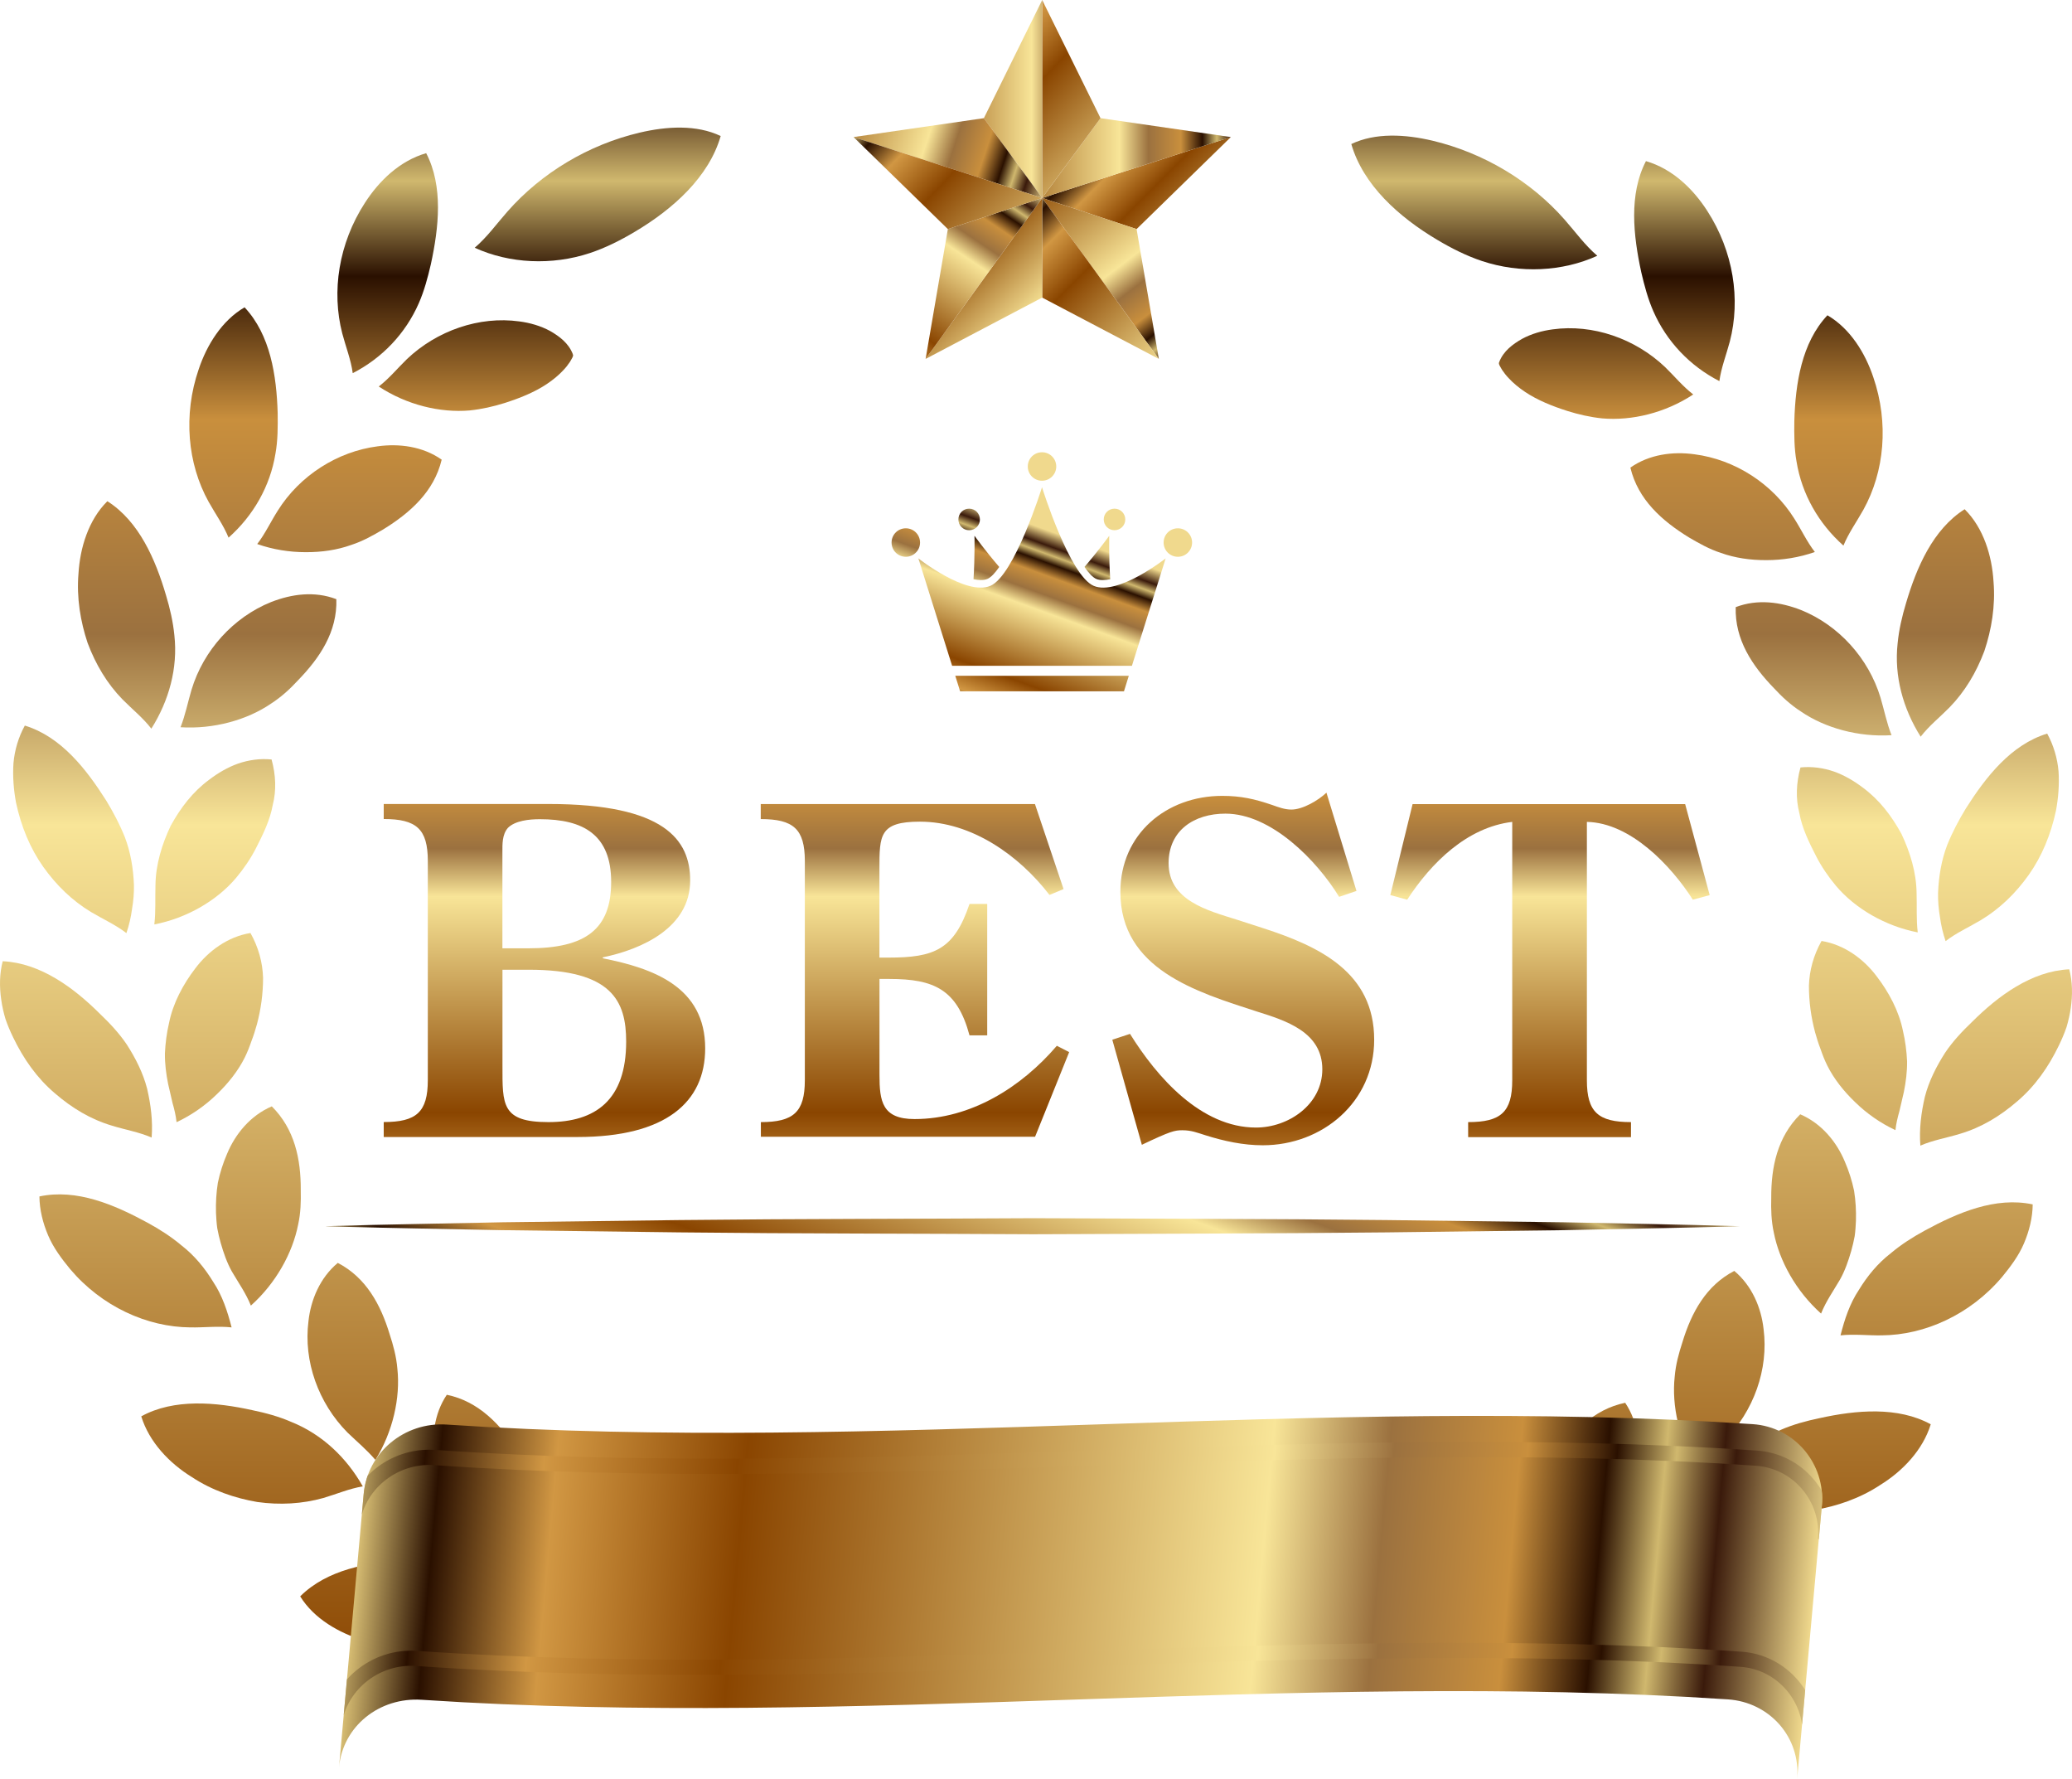<?xml version="1.0" encoding="UTF-8"?>
<svg id="_レイヤー_2" data-name="レイヤー 2" xmlns="http://www.w3.org/2000/svg" xmlns:xlink="http://www.w3.org/1999/xlink" viewBox="0 0 346.39 297.37">
  <defs>
    <style>
      .cls-1 {
        fill: url(#_名称未設定グラデーション_60-9);
      }

      .cls-1, .cls-2, .cls-3, .cls-4, .cls-5, .cls-6, .cls-7, .cls-8, .cls-9, .cls-10, .cls-11, .cls-12, .cls-13, .cls-14, .cls-15, .cls-16, .cls-17, .cls-18, .cls-19, .cls-20, .cls-21, .cls-22, .cls-23, .cls-24, .cls-25, .cls-26, .cls-27, .cls-28, .cls-29, .cls-30, .cls-31, .cls-32, .cls-33, .cls-34, .cls-35, .cls-36, .cls-37, .cls-38, .cls-39, .cls-40, .cls-41, .cls-42, .cls-43, .cls-44, .cls-45, .cls-46, .cls-47, .cls-48, .cls-49, .cls-50, .cls-51, .cls-52, .cls-53, .cls-54, .cls-55, .cls-56, .cls-57, .cls-58, .cls-59, .cls-60, .cls-61, .cls-62 {
        stroke-width: 0px;
      }

      .cls-2 {
        fill: url(#_名称未設定グラデーション_60-6);
      }

      .cls-3 {
        fill: url(#_名称未設定グラデーション_60-7);
      }

      .cls-4 {
        fill: url(#_名称未設定グラデーション_60-5);
      }

      .cls-5 {
        fill: url(#_名称未設定グラデーション_60-4);
      }

      .cls-6 {
        fill: url(#_名称未設定グラデーション_60-3);
      }

      .cls-7 {
        fill: url(#_名称未設定グラデーション_60-2);
      }

      .cls-8 {
        fill: url(#_名称未設定グラデーション_60-8);
      }

      .cls-63 {
        clip-path: url(#clippath);
      }

      .cls-9 {
        fill: url(#_名称未設定グラデーション_60);
      }

      .cls-64 {
        fill: url(#_名称未設定グラデーション_60-46);
      }

      .cls-10 {
        fill: url(#_名称未設定グラデーション_60-19);
      }

      .cls-11 {
        fill: url(#_名称未設定グラデーション_60-15);
      }

      .cls-12 {
        fill: url(#_名称未設定グラデーション_60-16);
      }

      .cls-13 {
        fill: url(#_名称未設定グラデーション_60-14);
      }

      .cls-14 {
        fill: url(#_名称未設定グラデーション_60-12);
      }

      .cls-15 {
        fill: url(#_名称未設定グラデーション_60-10);
      }

      .cls-16 {
        fill: url(#_名称未設定グラデーション_60-13);
      }

      .cls-17 {
        fill: url(#_名称未設定グラデーション_60-11);
      }

      .cls-18 {
        fill: url(#_名称未設定グラデーション_60-17);
      }

      .cls-19 {
        fill: url(#_名称未設定グラデーション_60-18);
      }

      .cls-20 {
        fill: url(#_名称未設定グラデーション_60-25);
      }

      .cls-21 {
        fill: url(#_名称未設定グラデーション_60-22);
      }

      .cls-22 {
        fill: url(#_名称未設定グラデーション_60-24);
      }

      .cls-23 {
        fill: url(#_名称未設定グラデーション_60-23);
      }

      .cls-24 {
        fill: url(#_名称未設定グラデーション_60-56);
      }

      .cls-25 {
        fill: url(#_名称未設定グラデーション_60-27);
      }

      .cls-26 {
        fill: url(#_名称未設定グラデーション_60-45);
      }

      .cls-27 {
        fill: url(#_名称未設定グラデーション_60-42);
      }

      .cls-28 {
        fill: url(#_名称未設定グラデーション_60-29);
      }

      .cls-29 {
        fill: url(#_名称未設定グラデーション_60-28);
      }

      .cls-30 {
        fill: url(#_名称未設定グラデーション_60-26);
      }

      .cls-31 {
        fill: url(#_名称未設定グラデーション_60-21);
      }

      .cls-32 {
        fill: url(#_名称未設定グラデーション_60-20);
      }

      .cls-33 {
        fill: url(#_名称未設定グラデーション_60-52);
      }

      .cls-34 {
        fill: url(#_名称未設定グラデーション_60-59);
      }

      .cls-35 {
        fill: url(#_名称未設定グラデーション_60-58);
      }

      .cls-36 {
        fill: url(#_名称未設定グラデーション_60-57);
      }

      .cls-37 {
        fill: url(#_名称未設定グラデーション_60-55);
      }

      .cls-38 {
        fill: url(#_名称未設定グラデーション_60-54);
      }

      .cls-39 {
        fill: url(#_名称未設定グラデーション_60-53);
      }

      .cls-40 {
        fill: url(#_名称未設定グラデーション_60-44);
      }

      .cls-41 {
        fill: url(#_名称未設定グラデーション_60-38);
      }

      .cls-42 {
        fill: url(#_名称未設定グラデーション_60-36);
      }

      .cls-43 {
        fill: url(#_名称未設定グラデーション_60-37);
      }

      .cls-44 {
        fill: url(#_名称未設定グラデーション_60-35);
      }

      .cls-45 {
        fill: url(#_名称未設定グラデーション_60-31);
      }

      .cls-46 {
        fill: url(#_名称未設定グラデーション_60-39);
      }

      .cls-47 {
        fill: url(#_名称未設定グラデーション_60-34);
      }

      .cls-48 {
        fill: url(#_名称未設定グラデーション_60-32);
      }

      .cls-49 {
        fill: url(#_名称未設定グラデーション_60-33);
      }

      .cls-50 {
        fill: url(#_名称未設定グラデーション_60-63);
      }

      .cls-51 {
        fill: url(#_名称未設定グラデーション_60-61);
      }

      .cls-52 {
        fill: url(#_名称未設定グラデーション_60-62);
      }

      .cls-53 {
        fill: url(#_名称未設定グラデーション_60-60);
      }

      .cls-54 {
        fill: url(#_名称未設定グラデーション_60-30);
      }

      .cls-55 {
        fill: url(#_名称未設定グラデーション_60-41);
      }

      .cls-56 {
        fill: url(#_名称未設定グラデーション_60-40);
      }

      .cls-57 {
        fill: url(#_名称未設定グラデーション_60-49);
      }

      .cls-58 {
        fill: url(#_名称未設定グラデーション_60-43);
      }

      .cls-59 {
        fill: url(#_名称未設定グラデーション_60-48);
      }

      .cls-60 {
        fill: url(#_名称未設定グラデーション_60-47);
      }

      .cls-61 {
        fill: url(#_名称未設定グラデーション_60-50);
      }

      .cls-62 {
        fill: url(#_名称未設定グラデーション_60-51);
      }
    </style>
    <linearGradient id="_名称未設定グラデーション_60" data-name="名称未設定グラデーション 60" x1="99.92" y1="-89.61" x2="99.92" y2="309.17" gradientTransform="translate(0 295.54) scale(1 -1)" gradientUnits="userSpaceOnUse">
      <stop offset="0" stop-color="#d6bc72"/>
      <stop offset=".05" stop-color="#2a1000"/>
      <stop offset=".13" stop-color="#d19743"/>
      <stop offset=".26" stop-color="#8a4500"/>
      <stop offset=".62" stop-color="#f8e598"/>
      <stop offset=".7" stop-color="#9b713f"/>
      <stop offset=".79" stop-color="#c98f3d"/>
      <stop offset=".85" stop-color="#2a1000"/>
      <stop offset=".89" stop-color="#d0b86e"/>
      <stop offset=".91" stop-color="#83673b"/>
      <stop offset=".93" stop-color="#3a1a0b"/>
      <stop offset="1" stop-color="#f0d98d"/>
    </linearGradient>
    <linearGradient id="_名称未設定グラデーション_60-2" data-name="名称未設定グラデーション 60" x1="81.67" y1="-89.62" x2="81.67" y2="309.17" xlink:href="#_名称未設定グラデーション_60"/>
    <linearGradient id="_名称未設定グラデーション_60-3" data-name="名称未設定グラデーション 60" x1="69.42" y1="-89.62" x2="69.42" y2="309.17" xlink:href="#_名称未設定グラデーション_60"/>
    <linearGradient id="_名称未設定グラデーション_60-4" data-name="名称未設定グラデーション 60" x1="58.97" y1="-89.62" x2="58.97" y2="309.17" xlink:href="#_名称未設定グラデーション_60"/>
    <linearGradient id="_名称未設定グラデーション_60-5" data-name="名称未設定グラデーション 60" x1="42.13" y1="-89.62" x2="42.13" y2="309.17" xlink:href="#_名称未設定グラデーション_60"/>
    <linearGradient id="_名称未設定グラデーション_60-6" data-name="名称未設定グラデーション 60" x1="43.19" y1="-89.62" x2="43.19" y2="309.17" xlink:href="#_名称未設定グラデーション_60"/>
    <linearGradient id="_名称未設定グラデーション_60-7" data-name="名称未設定グラデーション 60" x1="22.65" y1="-89.62" x2="22.65" y2="309.17" xlink:href="#_名称未設定グラデーション_60"/>
    <linearGradient id="_名称未設定グラデーション_60-8" data-name="名称未設定グラデーション 60" x1="35.77" y1="-89.62" x2="35.77" y2="309.17" xlink:href="#_名称未設定グラデーション_60"/>
    <linearGradient id="_名称未設定グラデーション_60-9" data-name="名称未設定グラデーション 60" x1="12.71" y1="-89.62" x2="12.71" y2="309.17" xlink:href="#_名称未設定グラデーション_60"/>
    <linearGradient id="_名称未設定グラデーション_60-10" data-name="名称未設定グラデーション 60" x1="35.91" y1="-89.62" x2="35.91" y2="309.17" xlink:href="#_名称未設定グラデーション_60"/>
    <linearGradient id="_名称未設定グラデーション_60-11" data-name="名称未設定グラデーション 60" x1="12.29" y1="-89.62" x2="12.29" y2="309.17" xlink:href="#_名称未設定グラデーション_60"/>
    <linearGradient id="_名称未設定グラデーション_60-12" data-name="名称未設定グラデーション 60" x1="43.2" y1="-89.62" x2="43.2" y2="309.17" xlink:href="#_名称未設定グラデーション_60"/>
    <linearGradient id="_名称未設定グラデーション_60-13" data-name="名称未設定グラデーション 60" x1="21.16" y1="-89.62" x2="21.16" y2="309.17" xlink:href="#_名称未設定グラデーション_60"/>
    <linearGradient id="_名称未設定グラデーション_60-14" data-name="名称未設定グラデーション 60" x1="58.42" y1="-89.62" x2="58.42" y2="309.17" xlink:href="#_名称未設定グラデーション_60"/>
    <linearGradient id="_名称未設定グラデーション_60-15" data-name="名称未設定グラデーション 60" x1="39.05" y1="-89.62" x2="39.05" y2="309.17" xlink:href="#_名称未設定グラデーション_60"/>
    <linearGradient id="_名称未設定グラデーション_60-16" data-name="名称未設定グラデーション 60" x1="79.57" y1="-89.62" x2="79.57" y2="309.17" xlink:href="#_名称未設定グラデーション_60"/>
    <linearGradient id="_名称未設定グラデーション_60-17" data-name="名称未設定グラデーション 60" x1="64.81" y1="-89.62" x2="64.81" y2="309.17" xlink:href="#_名称未設定グラデーション_60"/>
    <linearGradient id="_名称未設定グラデーション_60-18" data-name="名称未設定グラデーション 60" x1="246.47" y1="-89.62" x2="246.47" y2="309.17" xlink:href="#_名称未設定グラデーション_60"/>
    <linearGradient id="_名称未設定グラデーション_60-19" data-name="名称未設定グラデーション 60" x1="237.21" y1="-89.62" x2="237.21" y2="309.17" xlink:href="#_名称未設定グラデーション_60"/>
    <linearGradient id="_名称未設定グラデーション_60-20" data-name="名称未設定グラデーション 60" x1="264.72" y1="-89.62" x2="264.72" y2="309.17" xlink:href="#_名称未設定グラデーション_60"/>
    <linearGradient id="_名称未設定グラデーション_60-21" data-name="名称未設定グラデーション 60" x1="276.98" y1="-89.62" x2="276.98" y2="309.17" xlink:href="#_名称未設定グラデーション_60"/>
    <linearGradient id="_名称未設定グラデーション_60-22" data-name="名称未設定グラデーション 60" x1="287.42" y1="-89.62" x2="287.42" y2="309.17" xlink:href="#_名称未設定グラデーション_60"/>
    <linearGradient id="_名称未設定グラデーション_60-23" data-name="名称未設定グラデーション 60" x1="304.26" y1="-89.62" x2="304.26" y2="309.17" xlink:href="#_名称未設定グラデーション_60"/>
    <linearGradient id="_名称未設定グラデーション_60-24" data-name="名称未設定グラデーション 60" x1="303.19" y1="-89.62" x2="303.19" y2="309.17" xlink:href="#_名称未設定グラデーション_60"/>
    <linearGradient id="_名称未設定グラデーション_60-25" data-name="名称未設定グラデーション 60" x1="323.75" y1="-89.62" x2="323.75" y2="309.17" xlink:href="#_名称未設定グラデーション_60"/>
    <linearGradient id="_名称未設定グラデーション_60-26" data-name="名称未設定グラデーション 60" x1="310.62" y1="-89.61" x2="310.62" y2="309.17" xlink:href="#_名称未設定グラデーション_60"/>
    <linearGradient id="_名称未設定グラデーション_60-27" data-name="名称未設定グラデーション 60" x1="333.69" y1="-89.62" x2="333.69" y2="309.17" xlink:href="#_名称未設定グラデーション_60"/>
    <linearGradient id="_名称未設定グラデーション_60-28" data-name="名称未設定グラデーション 60" x1="310.5" y1="-89.62" x2="310.5" y2="309.17" xlink:href="#_名称未設定グラデーション_60"/>
    <linearGradient id="_名称未設定グラデーション_60-29" data-name="名称未設定グラデーション 60" x1="334.1" y1="-89.62" x2="334.1" y2="309.17" xlink:href="#_名称未設定グラデーション_60"/>
    <linearGradient id="_名称未設定グラデーション_60-30" data-name="名称未設定グラデーション 60" x1="303.19" y1="-89.62" x2="303.19" y2="309.17" xlink:href="#_名称未設定グラデーション_60"/>
    <linearGradient id="_名称未設定グラデーション_60-31" data-name="名称未設定グラデーション 60" x1="325.23" y1="-89.62" x2="325.23" y2="309.17" xlink:href="#_名称未設定グラデーション_60"/>
    <linearGradient id="_名称未設定グラデーション_60-32" data-name="名称未設定グラデーション 60" x1="287.97" y1="-89.62" x2="287.97" y2="309.17" xlink:href="#_名称未設定グラデーション_60"/>
    <linearGradient id="_名称未設定グラデーション_60-33" data-name="名称未設定グラデーション 60" x1="307.35" y1="-89.62" x2="307.35" y2="309.17" xlink:href="#_名称未設定グラデーション_60"/>
    <linearGradient id="_名称未設定グラデーション_60-34" data-name="名称未設定グラデーション 60" x1="266.83" y1="-89.62" x2="266.83" y2="309.17" xlink:href="#_名称未設定グラデーション_60"/>
    <linearGradient id="_名称未設定グラデーション_60-35" data-name="名称未設定グラデーション 60" x1="281.6" y1="-89.62" x2="281.6" y2="309.17" xlink:href="#_名称未設定グラデーション_60"/>
    <linearGradient id="_名称未設定グラデーション_60-36" data-name="名称未設定グラデーション 60" x1="183.43" y1="274.11" x2="220.68" y2="236.86" xlink:href="#_名称未設定グラデーション_60"/>
    <linearGradient id="_名称未設定グラデーション_60-37" data-name="名称未設定グラデーション 60" x1="149.83" y1="269.13" x2="210.04" y2="269.13" xlink:href="#_名称未設定グラデーション_60"/>
    <linearGradient id="_名称未設定グラデーション_60-38" data-name="名称未設定グラデーション 60" x1="167.42" y1="278.5" x2="200.47" y2="235.12" xlink:href="#_名称未設定グラデーション_60"/>
    <linearGradient id="_名称未設定グラデーション_60-39" data-name="名称未設定グラデーション 60" x1="169.01" y1="259.35" x2="210.44" y2="217.92" xlink:href="#_名称未設定グラデーション_60"/>
    <linearGradient id="_名称未設定グラデーション_60-40" data-name="名称未設定グラデーション 60" x1="160.5" y1="292.13" x2="207.1" y2="247.57" xlink:href="#_名称未設定グラデーション_60"/>
    <linearGradient id="_名称未設定グラデーション_60-41" data-name="名称未設定グラデーション 60" x1="152.75" y1="260.74" x2="183.21" y2="230.28" xlink:href="#_名称未設定グラデーション_60"/>
    <linearGradient id="_名称未設定グラデーション_60-42" data-name="名称未設定グラデーション 60" x1="141" y1="279" x2="191.76" y2="279" xlink:href="#_名称未設定グラデーション_60"/>
    <linearGradient id="_名称未設定グラデーション_60-43" data-name="名称未設定グラデーション 60" x1="121.42" y1="284.77" x2="176.39" y2="266.73" xlink:href="#_名称未設定グラデーション_60"/>
    <linearGradient id="_名称未設定グラデーション_60-44" data-name="名称未設定グラデーション 60" x1="147.14" y1="231.16" x2="170.24" y2="265.67" xlink:href="#_名称未設定グラデーション_60"/>
    <linearGradient id="_名称未設定グラデーション_60-45" data-name="名称未設定グラデーション 60" x1="147.16" y1="278.19" x2="193.78" y2="233.63" xlink:href="#_名称未設定グラデーション_60"/>
    <linearGradient id="_名称未設定グラデーション_60-46" data-name="名称未設定グラデーション 60" x1="61.37" y1="266.68" x2="304.33" y2="266.68" gradientTransform="translate(23.08 -14.75) rotate(5.16)" xlink:href="#_名称未設定グラデーション_60"/>
    <linearGradient id="_名称未設定グラデーション_60-47" data-name="名称未設定グラデーション 60" x1="61.37" y1="266.68" x2="304.33" y2="266.68" gradientTransform="translate(23.08 -14.75) rotate(5.16)" xlink:href="#_名称未設定グラデーション_60"/>
    <clipPath id="clippath">
      <path class="cls-60" d="m293,238.03c7.04.46,12.2,6.64,11.57,13.61l-4.13,45.73c.63-6.95-4.57-12.88-11.6-13.34-72.34-4.81-146,4.88-218.34.07-7.04-.46-13.2,4.37-13.83,11.33l4.13-45.73c.63-6.96,6.83-12.06,13.85-11.6,72.34,4.81,146-4.88,218.34-.07h0Z"/>
    </clipPath>
    <linearGradient id="_名称未設定グラデーション_60-48" data-name="名称未設定グラデーション 60" x1="58.62" y1="46.84" x2="306.7" y2="46.84" gradientTransform="translate(-3.52 279.6) rotate(5.16) scale(1 -1)" xlink:href="#_名称未設定グラデーション_60"/>
    <linearGradient id="_名称未設定グラデーション_60-49" data-name="名称未設定グラデーション 60" x1="58.62" y1="13.13" x2="307.15" y2="13.13" gradientTransform="translate(-3.52 279.6) rotate(5.16) scale(1 -1)" xlink:href="#_名称未設定グラデーション_60"/>
    <linearGradient id="_名称未設定グラデーション_60-50" data-name="名称未設定グラデーション 60" x1="91.02" y1="83.46" x2="91.02" y2="183.88" xlink:href="#_名称未設定グラデーション_60"/>
    <linearGradient id="_名称未設定グラデーション_60-51" data-name="名称未設定グラデーション 60" x1="152.95" y1="83.46" x2="152.95" y2="183.88" xlink:href="#_名称未設定グラデーション_60"/>
    <linearGradient id="_名称未設定グラデーション_60-52" data-name="名称未設定グラデーション 60" x1="207.84" y1="83.46" x2="207.84" y2="183.88" xlink:href="#_名称未設定グラデーション_60"/>
    <linearGradient id="_名称未設定グラデーション_60-53" data-name="名称未設定グラデーション 60" x1="259.13" y1="83.46" x2="259.13" y2="183.88" xlink:href="#_名称未設定グラデーション_60"/>
    <linearGradient id="_名称未設定グラデーション_60-54" data-name="名称未設定グラデーション 60" x1="155.59" y1="177.49" x2="167.28" y2="209.76" xlink:href="#_名称未設定グラデーション_60"/>
    <linearGradient id="_名称未設定グラデーション_60-55" data-name="名称未設定グラデーション 60" x1="159.21" y1="176.18" x2="170.9" y2="208.45" xlink:href="#_名称未設定グラデーション_60"/>
    <linearGradient id="_名称未設定グラデーション_60-56" data-name="名称未設定グラデーション 60" x1="143.15" y1="182" x2="154.84" y2="214.28" xlink:href="#_名称未設定グラデーション_60"/>
    <linearGradient id="_名称未設定グラデーション_60-57" data-name="名称未設定グラデーション 60" x1="151.26" y1="179.05" x2="162.97" y2="211.33" xlink:href="#_名称未設定グラデーション_60"/>
    <linearGradient id="_名称未設定グラデーション_60-58" data-name="名称未設定グラデーション 60" x1="173.09" y1="171.15" x2="184.78" y2="203.43" xlink:href="#_名称未設定グラデーション_60"/>
    <linearGradient id="_名称未設定グラデーション_60-59" data-name="名称未設定グラデーション 60" x1="183.36" y1="167.44" x2="195.05" y2="199.71" xlink:href="#_名称未設定グラデーション_60"/>
    <linearGradient id="_名称未設定グラデーション_60-60" data-name="名称未設定グラデーション 60" x1="172.74" y1="171.28" x2="184.44" y2="203.54" xlink:href="#_名称未設定グラデーション_60"/>
    <linearGradient id="_名称未設定グラデーション_60-61" data-name="名称未設定グラデーション 60" x1="164.5" y1="174.26" x2="176.19" y2="206.53" xlink:href="#_名称未設定グラデーション_60"/>
    <linearGradient id="_名称未設定グラデーション_60-62" data-name="名称未設定グラデーション 60" x1="170.47" y1="172.1" x2="182.15" y2="204.37" xlink:href="#_名称未設定グラデーション_60"/>
    <linearGradient id="_名称未設定グラデーション_60-63" data-name="名称未設定グラデーション 60" x1="158.55" y1="51.57" x2="186.84" y2="129.65" xlink:href="#_名称未設定グラデーション_60"/>
  </defs>
  <g id="_レイヤー_2-2" data-name=" レイヤー 2">
    <g id="_レイヤー_1-2" data-name=" レイヤー 1-2">
      <g>
        <g>
          <g>
            <path class="cls-9" d="m120.48,22.74c-1.95,6.81-7.95,12.21-14.39,16.02-2.37,1.41-4.85,2.66-7.46,3.53-6.35,2.11-13.45,1.78-19.27-.88,2.08-1.78,3.67-4.01,5.47-6.05,5.66-6.45,13.58-11.19,22.1-13.19,4.55-1.07,9.53-1.36,13.56.57h-.01Z"/>
            <g>
              <g>
                <path class="cls-7" d="m74.69,233.12c5.33,1.09,8.99,5,11.95,9.47,1.03,1.68,2.08,3.37,2.79,5.31,1.77,4.66,1.97,10.45.22,15.76-1.75-1.31-3.76-2.24-5.66-3.34-5.97-3.56-10.18-9.74-11.25-16.43-.61-3.58-.23-7.5,1.95-10.76h0Z"/>
                <path class="cls-6" d="m50.2,266.8c4.47-4.44,11.24-5.66,17.46-6.04,2.26-.08,4.6-.17,6.81.17,5.44.74,10.45,3.45,14.18,7.54-2.08.89-3.94,2.29-5.95,3.44-6.26,3.59-14.3,4.64-21.94,2.26-4.07-1.24-8.24-3.59-10.58-7.36h.01Z"/>
              </g>
              <g>
                <path class="cls-5" d="m56.45,211.07c4.72,2.44,7.18,6.94,8.7,11.96.59,1.81,1.11,3.69,1.28,5.73.53,4.84-.75,10.53-3.67,15.25-1.41-1.66-3.09-3.06-4.67-4.58-4.86-4.91-7.38-11.91-6.52-18.62.39-3.57,1.93-7.25,4.89-9.72h-.01Z"/>
                <path class="cls-4" d="m23.63,236.72c5.46-3,12.47-2.37,18.53-1.03,2.28.47,4.47,1.07,6.54,1.97,5.13,2.06,9.23,5.95,11.95,10.77-2.24.37-4.38,1.29-6.62,1.95-3.48.97-7.23,1.2-11.03.66-3.7-.63-7.56-1.93-10.95-4.18-3.72-2.29-7.11-5.83-8.43-10.12h.01Z"/>
              </g>
              <g>
                <path class="cls-2" d="m45.44,184.92c3.8,3.78,4.87,8.78,4.84,13.99.04,1.87,0,3.79-.44,5.78-.94,4.75-3.71,9.78-7.9,13.53-.8-2.02-2.07-3.81-3.17-5.69-.84-1.5-1.4-3.14-1.87-4.77-.23-.81-.43-1.66-.58-2.48-.12-.85-.17-1.71-.21-2.56-.05-1.71.05-3.39.31-5.03.35-1.67.87-3.3,1.54-4.84,1.37-3.3,3.88-6.39,7.47-7.93h.01Z"/>
                <path class="cls-3" d="m6.6,199.97c6.22-1.32,12.52,1.38,18.04,4.38,2.04,1.11,3.96,2.34,5.68,3.79,2.21,1.71,3.93,3.83,5.34,6.14,1.51,2.26,2.38,4.93,3.06,7.58-2.29-.25-4.6.04-6.88,0-7.25-.05-14.82-3.48-20.12-9.75-1.38-1.68-2.79-3.54-3.67-5.62-.88-2.07-1.44-4.29-1.46-6.52h.01Z"/>
              </g>
              <g>
                <path class="cls-8" d="m41.87,155.94c1.34,2.39,2.03,4.91,2.11,7.5,0,2.61-.35,5.22-1.03,7.77-.26.94-.56,1.89-.92,2.82-.32.93-.67,1.84-1.12,2.74-1.09,2.19-2.74,4.29-4.69,6.15-1.89,1.84-4.16,3.45-6.7,4.64-.12-1.09-.37-2.13-.67-3.18l-.74-3.19c-.34-1.69-.56-3.4-.54-5.12.08-1.72.3-3.44.69-5.09.66-3.31,2.35-6.47,4.4-9.14,2.16-2.87,5.41-5.29,9.23-5.9h0Z"/>
                <path class="cls-1" d="m.47,160.66c6.3.3,11.87,4.44,16.23,8.78,1.68,1.6,3.26,3.3,4.51,5.16,1.46,2.28,2.72,4.76,3.39,7.38.61,2.65.97,5.37.75,8.15-2.08-.91-4.38-1.29-6.61-1.98-3.58-1.06-6.7-2.94-9.59-5.44-2.95-2.51-5.21-5.7-6.96-9.34-.47-.97-.91-1.99-1.27-3.04-.31-1.05-.56-2.12-.71-3.21-.32-2.17-.3-4.38.25-6.49v.03Z"/>
              </g>
              <g>
                <path class="cls-15" d="m45.4,126.94c.71,2.59.83,5.16.19,7.63-.44,2.51-1.63,4.91-2.82,7.24-.88,1.71-2.02,3.39-3.32,4.94-3.18,3.76-8.22,6.71-13.65,7.76.26-2.16.12-4.37.19-6.56.04-3.47,1.09-6.85,2.53-9.9,1.66-3.03,3.71-5.72,6.49-7.76,1.45-1.1,3.05-2.04,4.78-2.66,1.78-.61,3.66-.88,5.61-.69h-.01Z"/>
                <path class="cls-17" d="m4.14,121.27c6.05,1.85,10.25,7.23,13.62,12.54,1.18,1.95,2.25,3.96,3.1,6.08.98,2.56,1.42,5.26,1.53,7.99.03,1.36-.09,2.73-.32,4.07-.18,1.36-.49,2.69-.94,4.01-1.8-1.4-3.93-2.34-5.92-3.53-3.13-1.89-5.78-4.45-7.99-7.56-2.19-3.1-3.69-6.75-4.54-10.71-.39-2.11-.58-4.36-.43-6.58.19-2.21.84-4.38,1.9-6.31Z"/>
              </g>
              <g>
                <path class="cls-14" d="m56.23,100.15c.17,5.46-2.77,9.81-6.44,13.59-1.29,1.4-2.73,2.73-4.46,3.85-4.01,2.75-9.62,4.31-15.15,3.96.8-2.02,1.22-4.18,1.84-6.27,2-6.62,7.03-12.13,13.29-14.65,3.43-1.34,7.25-1.89,10.93-.48Z"/>
                <path class="cls-16" d="m17.96,83.78c5.28,3.35,8.03,9.72,9.79,15.7.67,2.22,1.18,4.44,1.4,6.69.61,5.5-.91,10.95-3.85,15.62-1.38-1.8-3.21-3.26-4.84-4.91-2.55-2.62-4.46-5.81-5.81-9.41-1.19-3.56-1.87-7.56-1.53-11.59.26-4.33,1.67-8.97,4.82-12.1h.01Z"/>
              </g>
              <g>
                <path class="cls-13" d="m73.84,76.82c-1.27,5.35-5.29,8.91-9.8,11.68-1.68.98-3.37,1.95-5.35,2.59-2.31.83-4.91,1.22-7.62,1.2-2.65,0-5.43-.43-8.07-1.36,1.33-1.72,2.25-3.72,3.43-5.57,3.67-5.87,9.96-9.89,16.69-10.76,3.59-.5,7.55,0,10.71,2.22h.01Z"/>
                <path class="cls-11" d="m40.89,51.37c4.31,4.59,5.34,11.4,5.53,17.64.03,2.28.03,4.62-.37,6.81-.88,5.43-3.69,10.36-7.84,14.04-.85-2.09-2.21-3.97-3.34-6-3.53-6.37-4.27-14.5-1.66-22.12,1.36-4.07,3.87-8.15,7.67-10.37Z"/>
              </g>
              <g>
                <path class="cls-12" d="m95.73,59.17c.27.26-.22.88-.45,1.32-.32.48-.67.93-1.09,1.37-.8.87-1.75,1.64-2.78,2.33-2.07,1.38-4.54,2.37-7.05,3.17-1.85.58-3.8,1.03-5.83,1.24-4.94.43-10.54-.92-15.21-4,1.73-1.33,3.13-3.04,4.71-4.58,5.02-4.77,12.1-7.22,18.78-6.3,1.77.23,3.57.74,5.15,1.6,1.54.88,3.09,2.03,3.79,3.84h-.01Z"/>
                <path class="cls-18" d="m71.24,25.59c2.9,5.57,2.11,12.48.79,18.57-.52,2.24-1.11,4.46-2.02,6.53-2.2,5.03-6.1,9.15-11.04,11.68-.3-2.24-1.16-4.4-1.75-6.63-1.82-7.02-.61-15.04,3.78-21.83,2.33-3.62,5.77-7.01,10.25-8.31h-.01Z"/>
              </g>
            </g>
            <g>
              <path class="cls-19" d="m225.91,24.08c1.95,6.81,7.95,12.21,14.39,16.02,2.37,1.41,4.85,2.66,7.46,3.53,6.36,2.11,13.45,1.78,19.27-.88-2.08-1.78-3.67-4.01-5.47-6.05-5.66-6.45-13.58-11.17-22.1-13.19-4.55-1.07-9.53-1.36-13.56.57h.01Z"/>
              <g>
                <path class="cls-10" d="m247.68,251.64c-5.56-.14-10.18,2.92-14.07,6.67-1.42,1.37-2.77,2.87-3.91,4.56-2.73,4.16-4.07,9.69-3.61,15.26,1.94-.88,4.12-1.27,6.19-1.97,6.58-2.16,12.06-7.24,14.69-13.56,1.41-3.41,2.03-7.28.69-10.98h.01Z"/>
                <g>
                  <path class="cls-32" d="m271.7,234.46c-5.33,1.09-8.99,5-11.95,9.47-1.03,1.68-2.08,3.37-2.79,5.31-1.77,4.66-1.97,10.45-.22,15.76,1.75-1.31,3.76-2.24,5.66-3.34,5.97-3.56,10.18-9.74,11.25-16.43.61-3.58.23-7.5-1.95-10.76h0Z"/>
                  <path class="cls-31" d="m296.21,268.14c-4.47-4.44-11.24-5.66-17.46-6.04-2.26-.08-4.6-.17-6.81.17-5.44.74-10.45,3.45-14.18,7.54,2.08.89,3.94,2.29,5.95,3.44,6.26,3.59,14.3,4.64,21.94,2.26,4.07-1.24,8.24-3.59,10.58-7.36h-.01Z"/>
                </g>
                <g>
                  <path class="cls-21" d="m289.95,212.41c-4.72,2.44-7.18,6.94-8.7,11.96-.59,1.81-1.11,3.69-1.28,5.73-.53,4.84.75,10.53,3.67,15.25,1.41-1.66,3.09-3.06,4.67-4.58,4.86-4.91,7.38-11.91,6.52-18.62-.39-3.57-1.93-7.25-4.89-9.72h.01Z"/>
                  <path class="cls-23" d="m322.76,238.05c-5.46-3-12.47-2.37-18.53-1.03-2.28.47-4.47,1.07-6.54,1.97-5.13,2.06-9.23,5.95-11.95,10.77,2.24.37,4.38,1.29,6.62,1.95,3.48.97,7.23,1.2,11.03.66,3.7-.63,7.56-1.93,10.95-4.18,3.72-2.29,7.11-5.83,8.43-10.12h-.01Z"/>
                </g>
                <g>
                  <path class="cls-22" d="m300.95,186.25c-3.8,3.78-4.87,8.78-4.84,13.99-.05,1.87,0,3.79.43,5.78.94,4.75,3.71,9.78,7.9,13.53.8-2.02,2.07-3.81,3.17-5.69.84-1.5,1.4-3.14,1.87-4.77.23-.81.43-1.66.58-2.48.12-.85.17-1.71.21-2.56.05-1.71-.05-3.39-.31-5.03-.35-1.67-.87-3.3-1.54-4.85-1.37-3.3-3.88-6.39-7.47-7.93h0Z"/>
                  <path class="cls-20" d="m339.81,201.3c-6.22-1.32-12.52,1.38-18.04,4.38-2.04,1.11-3.96,2.34-5.68,3.79-2.21,1.71-3.93,3.83-5.34,6.14-1.51,2.26-2.38,4.91-3.06,7.58,2.29-.25,4.6.04,6.88,0,7.25-.05,14.82-3.48,20.12-9.75,1.38-1.68,2.79-3.54,3.67-5.62.88-2.07,1.44-4.29,1.46-6.52h-.01Z"/>
                </g>
                <g>
                  <path class="cls-30" d="m304.52,157.27c-1.34,2.39-2.03,4.91-2.11,7.5,0,2.61.35,5.22,1.03,7.77.26.94.56,1.89.92,2.82.32.93.67,1.84,1.12,2.74,1.09,2.19,2.74,4.29,4.69,6.15,1.89,1.84,4.16,3.45,6.7,4.64.12-1.09.37-2.13.67-3.18l.74-3.19c.34-1.69.56-3.4.54-5.12-.08-1.72-.3-3.44-.69-5.09-.66-3.31-2.35-6.47-4.4-9.14-2.16-2.87-5.4-5.29-9.23-5.9h0Z"/>
                  <path class="cls-25" d="m345.92,162.01c-6.3.3-11.87,4.44-16.23,8.78-1.68,1.6-3.26,3.3-4.51,5.16-1.46,2.28-2.72,4.76-3.39,7.38-.61,2.65-.97,5.37-.75,8.15,2.08-.91,4.38-1.29,6.61-1.97,3.58-1.06,6.7-2.94,9.59-5.44,2.95-2.51,5.21-5.7,6.96-9.34.47-.97.91-1.99,1.27-3.04.31-1.05.56-2.12.71-3.19.32-2.17.3-4.38-.25-6.49h-.01Z"/>
                </g>
                <g>
                  <path class="cls-29" d="m301,128.27c-.71,2.59-.83,5.16-.19,7.63.44,2.51,1.63,4.91,2.82,7.24.88,1.71,2.02,3.39,3.32,4.94,3.18,3.76,8.22,6.71,13.65,7.76-.26-2.16-.12-4.37-.19-6.56-.04-3.47-1.09-6.85-2.53-9.9-1.66-3.03-3.71-5.72-6.49-7.76-1.45-1.1-3.05-2.04-4.78-2.66-1.78-.61-3.66-.88-5.61-.69h.01Z"/>
                  <path class="cls-28" d="m342.25,122.61c-6.05,1.85-10.25,7.23-13.62,12.54-1.18,1.95-2.25,3.96-3.1,6.08-.98,2.56-1.42,5.26-1.53,7.99-.03,1.36.09,2.72.32,4.07.18,1.36.49,2.69.94,4.01,1.8-1.4,3.93-2.34,5.92-3.53,3.13-1.89,5.78-4.45,7.99-7.56,2.19-3.1,3.69-6.75,4.54-10.71.39-2.11.58-4.36.43-6.58-.19-2.21-.84-4.38-1.9-6.31Z"/>
                </g>
                <g>
                  <path class="cls-54" d="m290.17,101.48c-.16,5.46,2.77,9.81,6.44,13.59,1.29,1.4,2.73,2.73,4.46,3.85,4.01,2.75,9.62,4.31,15.15,3.96-.8-2.02-1.22-4.18-1.84-6.27-2-6.62-7.03-12.13-13.29-14.65-3.43-1.34-7.25-1.89-10.93-.48Z"/>
                  <path class="cls-45" d="m328.43,85.12c-5.28,3.35-8.03,9.72-9.79,15.7-.67,2.22-1.18,4.44-1.4,6.69-.61,5.5.91,10.95,3.85,15.62,1.38-1.8,3.21-3.25,4.84-4.91,2.55-2.62,4.46-5.81,5.81-9.41,1.19-3.56,1.87-7.56,1.53-11.59-.26-4.33-1.67-8.97-4.82-12.1h-.01Z"/>
                </g>
                <g>
                  <path class="cls-48" d="m272.56,78.15c1.27,5.35,5.29,8.91,9.8,11.68,1.68.98,3.37,1.95,5.35,2.59,2.31.83,4.91,1.22,7.62,1.2,2.65,0,5.43-.43,8.07-1.36-1.33-1.72-2.25-3.72-3.43-5.57-3.67-5.87-9.96-9.89-16.69-10.76-3.59-.5-7.55,0-10.71,2.22h-.01Z"/>
                  <path class="cls-49" d="m305.5,52.7c-4.31,4.59-5.34,11.4-5.53,17.64-.03,2.28-.03,4.62.37,6.81.88,5.43,3.69,10.36,7.84,14.04.85-2.09,2.21-3.97,3.34-6,3.53-6.37,4.27-14.5,1.66-22.12-1.36-4.07-3.87-8.15-7.67-10.37Z"/>
                </g>
                <g>
                  <path class="cls-47" d="m250.66,60.5c-.27.26.22.88.45,1.32.32.48.67.93,1.09,1.37.8.87,1.75,1.64,2.78,2.33,2.07,1.38,4.54,2.37,7.05,3.17,1.85.58,3.8,1.03,5.83,1.24,4.94.43,10.54-.92,15.21-4-1.73-1.33-3.13-3.04-4.71-4.58-5.02-4.77-12.1-7.22-18.78-6.3-1.77.23-3.57.74-5.15,1.6-1.54.88-3.09,2.03-3.79,3.84h.01Z"/>
                  <path class="cls-44" d="m275.17,26.92c-2.9,5.57-2.11,12.48-.79,18.57.52,2.24,1.11,4.46,2.02,6.53,2.2,5.03,6.1,9.15,11.04,11.68.3-2.24,1.16-4.4,1.75-6.63,1.82-7.02.61-15.04-3.78-21.83-2.33-3.62-5.77-7.01-10.25-8.31h.01Z"/>
                </g>
              </g>
            </g>
          </g>
          <g>
            <polygon class="cls-42" points="205.77 22.91 190.01 38.29 174.23 33.09 205.77 22.91"/>
            <polygon class="cls-43" points="205.77 22.91 174.23 33.09 183.98 19.75 205.77 22.91"/>
            <polygon class="cls-41" points="190.01 38.29 193.73 59.99 174.23 33.09 190.01 38.29"/>
            <polygon class="cls-46" points="174.23 33.09 193.73 59.99 174.23 49.74 174.23 33.09"/>
            <polygon class="cls-56" points="174.23 0 183.98 19.75 174.23 33.09 174.23 0"/>
            <polygon class="cls-55" points="174.23 33.09 174.23 49.74 154.74 59.99 174.23 33.09"/>
            <polygon class="cls-27" points="174.23 0 174.23 33.09 164.48 19.75 174.23 0"/>
            <polygon class="cls-58" points="164.48 19.75 174.23 33.09 142.69 22.91 164.48 19.75"/>
            <polygon class="cls-40" points="174.23 33.09 154.74 59.99 158.46 38.29 174.23 33.09"/>
            <polygon class="cls-26" points="174.23 33.09 158.46 38.29 142.69 22.91 174.23 33.09"/>
          </g>
        </g>
        <g>
          <path class="cls-64" d="m293,238.03c7.04.46,12.2,6.64,11.57,13.61l-4.13,45.73c.63-6.95-4.57-12.88-11.6-13.34-72.34-4.81-146,4.88-218.34.07-7.04-.46-13.2,4.37-13.83,11.33l4.13-45.73c.63-6.96,6.83-12.06,13.85-11.6,72.34,4.81,146-4.88,218.34-.07h0Z"/>
          <g class="cls-63">
            <g>
              <path class="cls-59" d="m60.08,255.28l-2.52-.23c.68-7.54,7.5-13.25,15.2-12.71,36.6,2.53,74.18,1.28,110.53.07,36.29-1.21,73.81-2.47,110.4.04,3.7.24,7.09,1.95,9.49,4.78,2.44,2.86,3.59,6.49,3.25,10.23l-2.52-.23c.28-3.05-.67-6.03-2.66-8.36-1.97-2.31-4.72-3.68-7.74-3.89-36.46-2.5-73.92-1.24-110.14-.03-36.42,1.22-74.06,2.48-110.79-.07-6.33-.43-11.94,4.23-12.5,10.41h0Z"/>
              <path class="cls-57" d="m57.04,288.87l-2.52-.23c.68-7.54,7.5-13.25,15.2-12.71,36.6,2.53,74.18,1.28,110.52.06,36.43-1.22,74.11-2.47,110.86.07,3.7.25,7.08,1.96,9.49,4.79,2.44,2.86,3.59,6.49,3.25,10.23l-2.52-.23c.28-3.05-.67-6.03-2.66-8.36-1.97-2.31-4.71-3.7-7.74-3.9-36.61-2.55-74.22-1.28-110.59-.07-36.42,1.22-74.06,2.48-110.79-.07-6.33-.43-11.94,4.23-12.5,10.41h0Z"/>
            </g>
          </g>
        </g>
      </g>
      <g>
        <g>
          <path class="cls-61" d="m64.15,190.05v-2.51c5.47,0,7.37-1.67,7.37-7v-36.65c0-5.33-1.9-7-7.37-7v-2.51h27.59c19.38,0,23.64,6,23.64,12.78,0,7.84-7.98,11.48-14.6,12.85v.16c8.44,1.67,17.11,4.78,17.11,15.05,0,8.97-6.54,14.82-21.36,14.82h-32.39.01Zm24.18-31.55c9.58,0,13.84-3.19,13.84-11.09s-4.64-10.49-11.93-10.49c-1.75,0-4.1.23-5.33,1.45-.98,1.14-.92,2.74-.92,4.1v16.03h4.34Zm-4.33,19.62c0,6.54-.16,9.43,7.68,9.43s13-3.65,13-13.46c0-6.76-2.35-12.01-16.27-12.01h-4.41s0,16.05,0,16.05Z"/>
          <path class="cls-62" d="m127.18,187.55c5.47,0,7.37-1.67,7.37-7v-36.65c0-5.33-1.9-7-7.37-7v-2.51h45.84l4.78,14.21-2.35.98c-5.09-6.61-13-12.25-21.67-12.25-6.76,0-6.76,2.28-6.76,7.9v14.82h1.53c7.6,0,10.95-1.29,13.53-8.97h2.96v21.97h-2.96c-2.06-7.68-5.94-9.43-13.38-9.43h-1.67v16.05c0,4.41.45,7.37,5.86,7.37,9.43,0,17.87-5.33,23.79-12.25l2.06,1.06-5.7,14.15h-45.84v-2.51.04Z"/>
          <path class="cls-33" d="m226.75,148.92l-2.88.98c-3.72-6.08-11.33-13.91-19.01-13.91-5.25,0-9.5,2.82-9.5,8.29,0,6.23,6.54,7.9,11.4,9.43l4.49,1.45c9.35,3.04,18.48,7.37,18.48,18.62,0,10.41-8.66,17.64-18.62,17.64-3.27,0-6.47-.69-9.58-1.67-1.45-.45-2.35-.84-3.88-.84-1.29,0-1.98.16-6.76,2.43l-4.94-17.56,2.96-.98c4.49,7.23,11.86,15.66,21.06,15.66,5.47,0,11.09-3.88,11.09-9.74,0-6.23-6.08-8.13-10.95-9.66-10.11-3.27-22.81-7.07-22.81-19.99,0-9.66,7.68-16.05,17.03-16.05,3.12,0,5.47.53,8.37,1.53,1.06.37,2.06.76,3.19.76,1.9,0,4.49-1.53,5.86-2.82l5.02,16.42h-.01Z"/>
          <path class="cls-39" d="m281.72,134.4l4.1,15.21-2.82.76c-3.65-5.7-10.41-12.85-17.71-13v43.18c0,5.33,1.9,7,7.37,7v2.51h-27.22v-2.51c5.47,0,7.37-1.67,7.37-7v-43.18c-7.6.92-13.54,6.84-17.56,13l-2.82-.76,3.72-15.21h45.57Z"/>
        </g>
        <g>
          <path class="cls-38" d="m162.74,96.81c.44.09.85.14,1.24.14.43,0,.79-.06,1.09-.19.59-.25,1.27-.97,1.98-2-2.37-2.75-4.14-5.21-4.14-5.21,0,0,.08,3.36-.16,7.25h-.01Z"/>
          <path class="cls-37" d="m176.58,77.97c0,1.31-1.06,2.38-2.38,2.38s-2.38-1.06-2.38-2.38,1.06-2.38,2.38-2.38,2.38,1.06,2.38,2.38Z"/>
          <path class="cls-24" d="m153.81,90.68c0,1.31-1.06,2.38-2.38,2.38s-2.38-1.06-2.38-2.38,1.06-2.38,2.38-2.38,2.38,1.06,2.38,2.38Z"/>
          <path class="cls-36" d="m163.82,86.82c0,1-.8,1.8-1.8,1.8s-1.8-.8-1.8-1.8.8-1.8,1.8-1.8,1.8.8,1.8,1.8Z"/>
          <path class="cls-35" d="m185.61,96.81c-.44.09-.85.14-1.24.14-.43,0-.79-.06-1.09-.19-.59-.25-1.27-.97-1.98-2,2.37-2.75,4.14-5.21,4.14-5.21,0,0-.08,3.36.16,7.25h.01Z"/>
          <path class="cls-34" d="m194.53,90.68c0,1.31,1.06,2.38,2.38,2.38s2.38-1.06,2.38-2.38-1.06-2.38-2.38-2.38-2.38,1.06-2.38,2.38Z"/>
          <path class="cls-53" d="m184.52,86.82c0,1,.8,1.8,1.8,1.8s1.8-.8,1.8-1.8-.8-1.8-1.8-1.8-1.8.8-1.8,1.8Z"/>
          <g>
            <path class="cls-51" d="m189.23,111.28l5.64-17.95s-7.97,6.28-12.01,4.6c-4.05-1.68-8.66-16.49-8.66-16.49,0,0-4.6,14.81-8.66,16.49-4.05,1.68-12.01-4.6-12.01-4.6l5.64,17.95h30.08Z"/>
            <polygon class="cls-52" points="159.7 112.95 160.51 115.55 187.9 115.55 188.71 112.95 159.7 112.95"/>
          </g>
        </g>
        <path class="cls-50" d="m54.51,204.94c9.85-.3,19.69-.43,29.55-.65l29.55-.37c19.69-.22,39.4-.19,59.09-.31,19.69.1,39.4.09,59.09.31l29.55.37c9.85.22,19.69.35,29.55.66-9.85.3-19.69.43-29.55.66l-29.55.37c-19.69.21-39.4.21-59.09.31-19.69-.12-39.4-.09-59.09-.31l-29.55-.37c-9.85-.22-19.69-.35-29.55-.65v-.03Z"/>
      </g>
    </g>
  </g>
</svg>